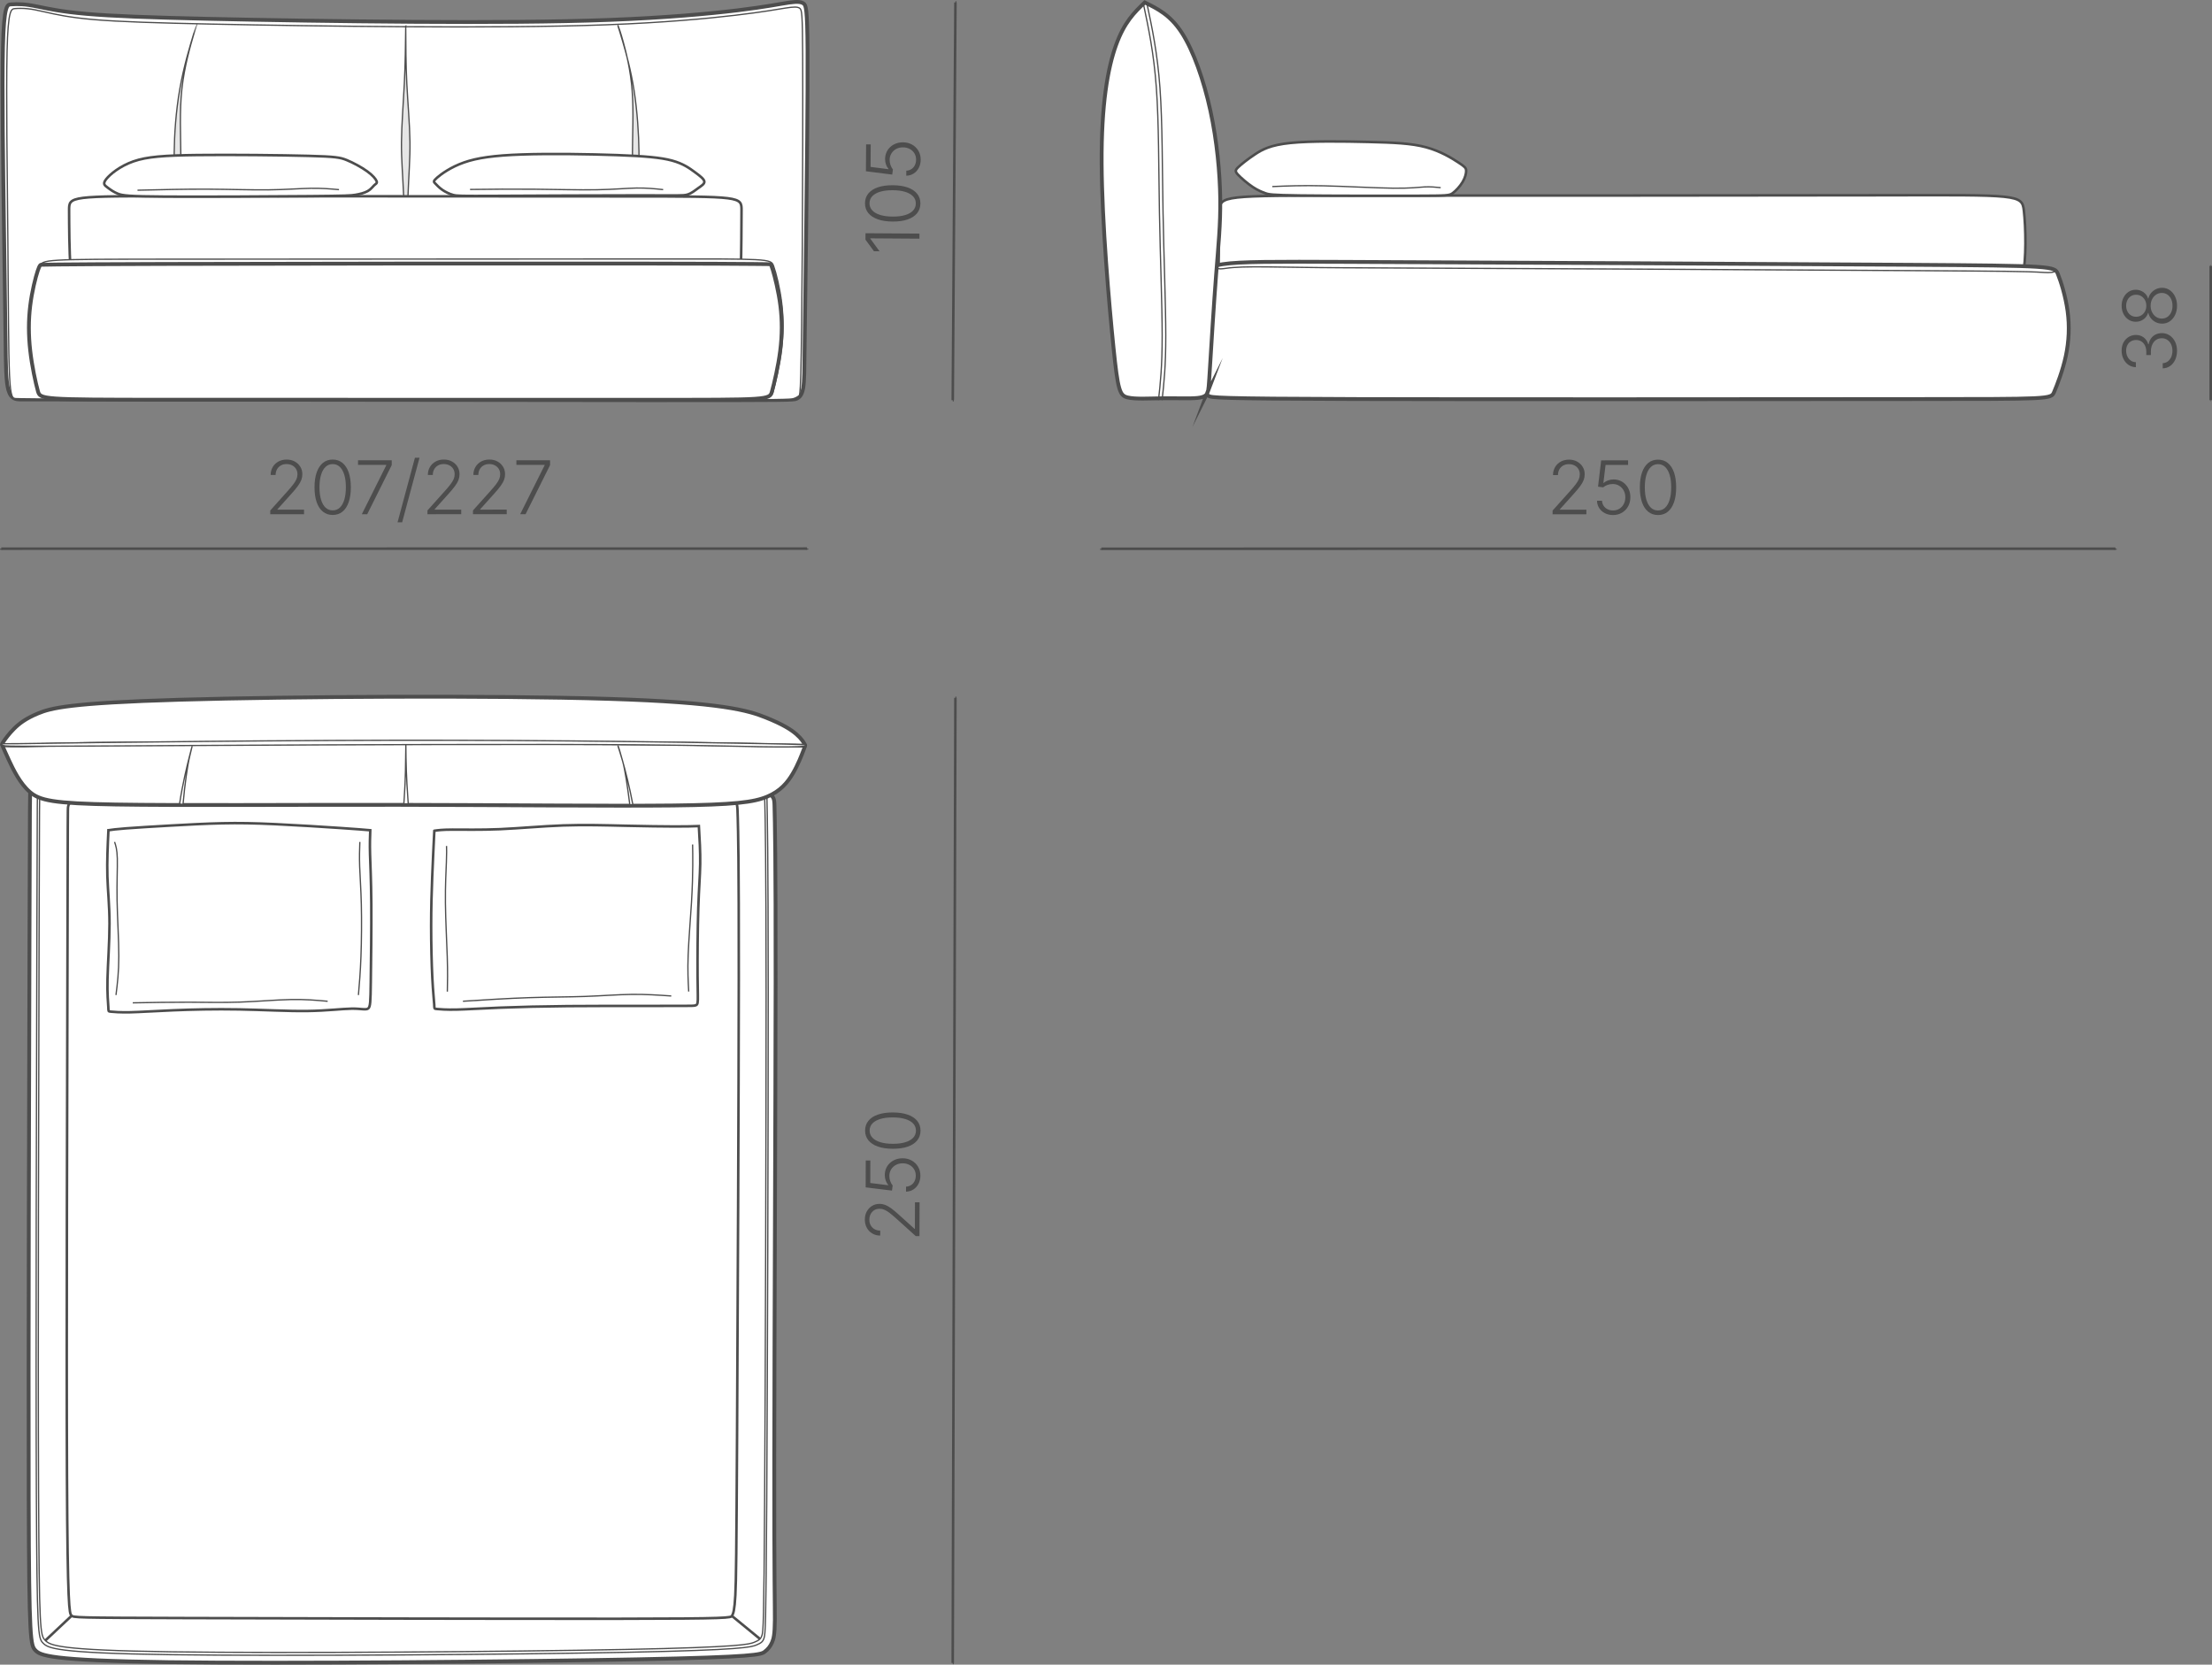 <?xml version="1.0" encoding="UTF-8"?>
<svg xmlns="http://www.w3.org/2000/svg" xmlns:xlink="http://www.w3.org/1999/xlink" xmlns:xodm="http://www.corel.com/coreldraw/odm/2003" xml:space="preserve" width="147.315mm" height="110.874mm" version="1.1" style="shape-rendering:geometricPrecision; text-rendering:geometricPrecision; image-rendering:optimizeQuality; fill-rule:evenodd; clip-rule:evenodd" viewBox="0 0 9103.39 6851.5">
 <rect x="0" y="0" width="9103.39" height="6851.5" fill="#808080" stroke="none"/>
 <defs>
  <style type="text/css">
   
    .str2 {stroke:#4D4D4D;stroke-width:5.23;stroke-miterlimit:22.926}
    .str0 {stroke:#4D4D4D;stroke-width:10.46;stroke-miterlimit:22.926}
    .str1 {stroke:#4D4D4D;stroke-width:15.7;stroke-miterlimit:22.926}
    .fil0 {fill:none}
    .fil3 {fill:#E6E6E6}
    .fil2 {fill:white}
    .fil1 {fill:#4D4D4D;fill-rule:nonzero}
   
  </style>
 </defs>
 <g id="Слой_x0020_1">
  <g id="_1615675940848">
   <g>
    <line class="fil0 str0" x1="3925.08" y1="6844.58" x2="3920.87" y2="6844.56"></line>
    <line class="fil0 str0" x1="3936.13" y1="2872.43" x2="3931.92" y2="2872.42"></line>
    <line class="fil0 str0" x1="3931.92" y1="2872.42" x2="3920.87" y2="6844.56"></line>
   </g>
   <path class="fil1" d="M3784.1 5087.63l-15.52 -0.04 -81.13 -73.12c-10.3,-9.18 -19.18,-16.64 -26.64,-22.36 -7.41,-5.72 -14.32,-9.96 -20.72,-12.72 -6.4,-2.77 -13.11,-4.16 -20.03,-4.18 -8.44,-0.02 -15.83,1.94 -22.2,5.84 -6.32,3.9 -11.22,9.23 -14.69,15.99 -3.47,6.75 -5.28,14.42 -5.3,23.07 -0.02,9.05 1.88,16.94 5.78,23.67 3.85,6.67 9.12,11.93 15.83,15.67 6.66,3.73 14.38,5.63 23.13,5.65l-0.06 20.4c-12.31,-0.03 -23.24,-2.91 -32.84,-8.63 -9.55,-5.73 -17.06,-13.58 -22.42,-23.47 -5.41,-9.87 -8.08,-21.18 -8.04,-33.89 0.03,-12.56 2.71,-23.64 8.08,-33.3 5.31,-9.7 12.56,-17.31 21.68,-22.83 9.07,-5.52 19.35,-8.28 30.8,-8.25 8.14,0.02 15.96,1.46 23.54,4.29 7.51,2.87 16.05,7.77 25.49,14.77 9.49,6.99 21.07,16.75 34.71,29.3l60.23 54.44 1.48 0.01 0.31 -109.27 18.92 0.05 -0.39 138.92z"></path>
   <path id="_1" class="fil1" d="M3787.8 4839.05c-0.04,12.41 -2.61,23.49 -7.72,33.34 -5.06,9.8 -12.11,17.57 -20.97,23.34 -8.92,5.72 -19.05,8.74 -30.39,8.97l0.06 -20.55c7.78,-0.39 14.65,-2.55 20.77,-6.51 6.06,-3.95 10.81,-9.28 14.18,-16.03 3.38,-6.76 5.13,-14.28 5.15,-22.62 0.03,-9.97 -2.29,-18.72 -6.95,-26.37 -4.67,-7.59 -11.06,-13.56 -19.28,-17.91 -8.18,-4.35 -17.38,-6.56 -27.6,-6.59 -10.83,-0.03 -20.36,2.29 -28.56,6.89 -8.2,4.6 -14.68,10.79 -19.34,18.56 -4.7,7.77 -7.06,16.57 -7.09,26.28 -0.02,7.53 1.23,14.86 3.81,21.94 2.58,7.03 5.81,12.88 9.77,17.42l-2.71 21.15 -108.31 -13.22 0.31 -110.74 18.92 0.06 -0.26 92.67 73.88 9.16 0.01 -1.22c-4.26,-4.84 -7.7,-10.86 -10.33,-17.99 -2.58,-7.08 -3.87,-14.66 -3.86,-22.69 0.03,-9.77 1.84,-18.82 5.41,-27.2 3.58,-8.38 8.69,-15.7 15.27,-21.93 6.58,-6.24 14.33,-11.1 23.29,-14.64 8.96,-3.49 18.79,-5.23 29.52,-5.2 14.03,0.04 26.54,3.18 37.51,9.36 11.02,6.18 19.69,14.65 26.03,25.4 6.33,10.75 9.5,23.02 9.46,36.86z"></path>
   <path id="_2" class="fil1" d="M3788.31 4653.8c-0.04,15.67 -4.61,29.08 -13.69,40.24 -9.08,11.17 -22.08,19.68 -39.03,25.53 -16.96,5.85 -37.42,8.74 -61.38,8.68 -23.9,-0.06 -44.4,-3.07 -61.37,-9.12 -16.97,-6 -29.98,-14.58 -39.05,-25.69 -9.02,-11.17 -13.56,-24.61 -13.51,-40.27 0.04,-15.62 4.66,-28.98 13.74,-40.15 9.13,-11.17 22.18,-19.68 39.18,-25.53 17.01,-5.86 37.52,-8.74 61.42,-8.68 23.86,0.07 44.25,3.07 61.22,9.02 16.97,5.95 29.98,14.53 39,25.65 9.02,11.17 13.51,24.61 13.47,40.33zm-18.82 -0.06c0.04,-11.44 -3.7,-21.23 -11.2,-29.28 -7.56,-8.06 -18.43,-14.24 -32.61,-18.61 -14.18,-4.36 -31.21,-6.59 -51.1,-6.65 -20.04,-0.06 -37.19,2.09 -51.39,6.36 -14.26,4.29 -25.16,10.41 -32.76,18.43 -7.66,8.01 -11.49,17.77 -11.52,29.21 -0.04,11.4 3.75,21.17 11.36,29.28 7.56,8.11 18.43,14.34 32.66,18.71 14.18,4.36 31.31,6.59 51.35,6.65 19.89,0.06 36.94,-2.08 51.14,-6.36 14.21,-4.28 25.11,-10.46 32.71,-18.53 7.55,-8.07 11.34,-17.82 11.37,-29.22z"></path>
   <g>
    <line class="fil0 str0" x1="5.23" y1="2262.51" x2="5.23" y2="2258.36"></line>
    <line class="fil0 str0" x1="3321.43" y1="2262.04" x2="3321.43" y2="2257.9"></line>
    <line class="fil0 str0" x1="3321.43" y1="2257.9" x2="5.23" y2="2258.36"></line>
   </g>
   <path class="fil1" d="M1112.25 2116.55l0 -15.52 72.88 -81.34c9.16,-10.33 16.58,-19.23 22.28,-26.71 5.7,-7.43 9.92,-14.35 12.66,-20.76 2.75,-6.41 4.12,-13.12 4.12,-20.04 0,-8.44 -1.98,-15.82 -5.9,-22.18 -3.92,-6.31 -9.26,-11.19 -16.03,-14.65 -6.77,-3.45 -14.44,-5.23 -23.09,-5.23 -9.05,0 -16.94,1.93 -23.65,5.85 -6.67,3.87 -11.9,9.16 -15.62,15.88 -3.71,6.67 -5.59,14.4 -5.59,23.15l-20.4 0c0,-12.31 2.85,-23.25 8.55,-32.86 5.69,-9.56 13.53,-17.09 23.4,-22.48 9.86,-5.45 21.16,-8.14 33.88,-8.14 12.56,0 23.65,2.64 33.31,7.98 9.72,5.29 17.35,12.51 22.9,21.62 5.54,9.05 8.34,19.32 8.34,30.77 0,8.14 -1.42,15.97 -4.21,23.56 -2.85,7.53 -7.73,16.07 -14.7,25.53 -6.96,9.51 -16.68,21.11 -29.19,34.8l-54.26 60.39 0 1.48 109.27 -0.02 0 18.92 -138.92 0.02z"></path>
   <path id="_1_0" class="fil1" d="M1369.18 2119.52c-15.67,0 -29.09,-4.53 -40.28,-13.58 -11.19,-9.05 -19.74,-22.02 -25.65,-38.96 -5.91,-16.94 -8.86,-37.39 -8.86,-61.35 0,-23.9 2.94,-44.41 8.95,-61.39 5.95,-16.99 14.49,-30.01 25.58,-39.12 11.14,-9.05 24.57,-13.63 40.23,-13.63 15.62,-0.01 28.99,4.57 40.19,13.63 11.19,9.1 19.74,22.12 25.65,39.11 5.9,16.99 8.86,37.49 8.86,61.39 0.01,23.86 -2.94,44.26 -8.84,61.25 -5.9,16.99 -14.44,30.01 -25.53,39.07 -11.14,9.05 -24.57,13.58 -40.29,13.59zm0 -18.82c11.44,-0.01 21.21,-3.77 29.24,-11.3 8.04,-7.58 14.19,-18.46 18.52,-32.66 4.31,-14.19 6.5,-31.23 6.49,-51.12 0,-20.04 -2.19,-37.18 -6.51,-51.37 -4.33,-14.24 -10.48,-25.13 -18.52,-32.7 -8.04,-7.63 -17.81,-11.44 -29.25,-11.44 -11.4,0 -21.16,3.81 -29.24,11.44 -8.09,7.58 -14.29,18.47 -18.62,32.71 -4.31,14.19 -6.5,31.33 -6.5,51.37 0.01,19.89 2.19,36.93 6.52,51.12 4.33,14.19 10.53,25.07 18.62,32.65 8.1,7.53 17.86,11.29 29.25,11.29z"></path>
   <polygon id="_2_1" class="fil1" points="1489.03,2116.5 1589.76,1914.84 1589.76,1913.37 1473.48,1913.39 1473.48,1894.47 1612.09,1894.45 1612.09,1914.39 1511.25,2116.5 "></polygon>
   <polygon id="_3" class="fil1" points="1726.54,1884 1655.01,2149.85 1636.09,2149.85 1707.62,1884.01 "></polygon>
   <path id="_4" class="fil1" d="M1759.18 2116.46l0 -15.52 72.88 -81.35c9.16,-10.33 16.58,-19.22 22.28,-26.71 5.7,-7.43 9.92,-14.35 12.66,-20.76 2.75,-6.41 4.12,-13.12 4.12,-20.04 0,-8.44 -1.98,-15.82 -5.9,-22.18 -3.92,-6.31 -9.26,-11.19 -16.03,-14.65 -6.77,-3.45 -14.44,-5.23 -23.09,-5.23 -9.05,0 -16.94,1.93 -23.65,5.85 -6.67,3.87 -11.9,9.16 -15.62,15.87 -3.71,6.67 -5.59,14.4 -5.59,23.15l-20.4 0.01c0,-12.31 2.85,-23.25 8.55,-32.87 5.69,-9.56 13.53,-17.09 23.4,-22.48 9.86,-5.44 21.16,-8.14 33.88,-8.14 12.56,0 23.65,2.64 33.31,7.98 9.72,5.29 17.35,12.51 22.9,21.62 5.54,9.05 8.34,19.33 8.34,30.77 0,8.14 -1.42,15.97 -4.21,23.55 -2.85,7.53 -7.73,16.07 -14.7,25.53 -6.96,9.51 -16.68,21.11 -29.19,34.8l-54.26 60.39 0 1.48 109.27 -0.02 0 18.92 -138.92 0.02z"></path>
   <path id="_5" class="fil1" d="M1946.53 2116.43l0 -15.52 72.88 -81.34c9.16,-10.33 16.58,-19.23 22.28,-26.71 5.7,-7.43 9.92,-14.35 12.66,-20.76 2.75,-6.41 4.12,-13.12 4.12,-20.04 0,-8.44 -1.98,-15.82 -5.9,-22.18 -3.92,-6.31 -9.26,-11.19 -16.03,-14.65 -6.77,-3.45 -14.44,-5.23 -23.09,-5.23 -9.05,0 -16.94,1.93 -23.65,5.85 -6.67,3.87 -11.9,9.16 -15.62,15.88 -3.71,6.67 -5.59,14.4 -5.59,23.15l-20.4 0c0,-12.31 2.85,-23.25 8.55,-32.86 5.69,-9.56 13.53,-17.09 23.4,-22.48 9.86,-5.45 21.16,-8.14 33.88,-8.14 12.56,-0.01 23.65,2.64 33.31,7.98 9.72,5.29 17.35,12.51 22.9,21.62 5.54,9.05 8.34,19.33 8.34,30.77 0,8.14 -1.42,15.97 -4.21,23.55 -2.85,7.53 -7.73,16.08 -14.7,25.54 -6.96,9.51 -16.68,21.11 -29.19,34.79l-54.26 60.39 0 1.48 109.27 -0.02 0 18.92 -138.92 0.02z"></path>
   <polygon id="_6" class="fil1" points="2140.74,2116.41 2241.47,1914.76 2241.47,1913.29 2125.19,1913.3 2125.19,1894.38 2263.8,1894.36 2263.8,1914.29 2162.97,2116.4 "></polygon>
   <g>
    <line class="fil0 str0" x1="4532.38" y1="2262.87" x2="4532.38" y2="2258.66"></line>
    <line class="fil0 str0" x1="8706.05" y1="2262.6" x2="8706.05" y2="2258.39"></line>
    <line class="fil0 str0" x1="8706.05" y1="2258.39" x2="4532.38" y2="2258.66"></line>
   </g>
   <path class="fil1" d="M6389.68 2116.88l0 -15.52 72.88 -81.34c9.16,-10.33 16.59,-19.22 22.28,-26.7 5.7,-7.43 9.92,-14.35 12.66,-20.76 2.75,-6.41 4.12,-13.12 4.12,-20.04 0,-8.44 -1.98,-15.82 -5.9,-22.18 -3.92,-6.31 -9.26,-11.19 -16.02,-14.65 -6.77,-3.45 -14.44,-5.23 -23.09,-5.23 -9.05,0 -16.94,1.93 -23.65,5.85 -6.67,3.87 -11.91,9.16 -15.62,15.87 -3.71,6.67 -5.59,14.4 -5.59,23.15l-20.4 0c0,-12.31 2.85,-23.25 8.55,-32.86 5.7,-9.56 13.53,-17.1 23.4,-22.49 9.86,-5.44 21.16,-8.14 33.88,-8.14 12.56,0 23.65,2.64 33.31,7.98 9.72,5.29 17.35,12.51 22.9,21.62 5.54,9.05 8.34,19.33 8.34,30.77 0,8.14 -1.42,15.97 -4.21,23.55 -2.85,7.53 -7.73,16.07 -14.7,25.54 -6.96,9.51 -16.68,21.11 -29.2,34.79l-54.27 60.38 0 1.48 109.27 -0.01 0 18.92 -138.92 0.01z"></path>
   <path id="_1_2" class="fil1" d="M6638.27 2119.87c-12.41,0 -23.5,-2.55 -33.37,-7.63 -9.81,-5.03 -17.6,-12.05 -23.4,-20.9 -5.75,-8.9 -8.8,-19.03 -9.06,-30.37l20.55 0c0.41,7.78 2.6,14.65 6.57,20.75 3.97,6.05 9.31,10.78 16.07,14.13 6.77,3.36 14.29,5.09 22.64,5.09 9.97,0 18.72,-2.34 26.35,-7.02 7.58,-4.68 13.53,-11.09 17.85,-19.33 4.32,-8.19 6.51,-17.4 6.51,-27.62 0,-10.83 -2.34,-20.35 -6.97,-28.54 -4.63,-8.19 -10.83,-14.65 -18.61,-19.28 -7.79,-4.68 -16.59,-7.02 -26.3,-7.02 -7.53,0 -14.86,1.27 -21.92,3.87 -7.02,2.6 -12.87,5.85 -17.4,9.83l-21.16 -2.64 12.91 -108.35 110.74 -0.01 0 18.92 -92.67 0.01 -8.95 73.91 1.22 0c4.83,-4.28 10.84,-7.74 17.96,-10.38 7.07,-2.6 14.65,-3.92 22.68,-3.92 9.77,0 18.83,1.78 27.22,5.34 8.39,3.56 15.72,8.65 21.97,15.21 6.26,6.56 11.14,14.29 14.7,23.24 3.51,8.95 5.29,18.77 5.29,29.51 0,14.03 -3.1,26.55 -9.25,37.53 -6.15,11.05 -14.6,19.74 -25.33,26.1 -10.73,6.36 -22.99,9.57 -36.83,9.57z"></path>
   <path id="_2_3" class="fil1" d="M6823.52 2119.86c-15.67,0 -29.09,-4.53 -40.28,-13.58 -11.19,-9.05 -19.74,-22.02 -25.65,-38.96 -5.9,-16.94 -8.85,-37.39 -8.85,-61.35 0,-23.9 2.94,-44.41 8.95,-61.39 5.95,-16.99 14.5,-30.01 25.58,-39.12 11.14,-9.06 24.57,-13.64 40.23,-13.64 15.62,0 28.99,4.58 40.19,13.63 11.19,9.1 19.74,22.13 25.64,39.11 5.9,16.99 8.86,37.49 8.86,61.39 0,23.86 -2.95,44.26 -8.85,61.25 -5.9,16.99 -14.44,30.02 -25.53,39.07 -11.14,9.05 -24.57,13.58 -40.29,13.58zm0 -18.82c11.44,0 21.21,-3.76 29.25,-11.29 8.04,-7.58 14.19,-18.46 18.51,-32.66 4.32,-14.19 6.51,-31.23 6.51,-51.12 0,-20.04 -2.19,-37.18 -6.51,-51.37 -4.33,-14.24 -10.48,-25.13 -18.52,-32.71 -8.03,-7.63 -17.8,-11.44 -29.25,-11.44 -11.4,0 -21.16,3.81 -29.25,11.44 -8.09,7.58 -14.29,18.47 -18.62,32.71 -4.32,14.19 -6.5,31.33 -6.5,51.37 0,19.89 2.19,36.93 6.51,51.12 4.33,14.19 10.54,25.08 18.63,32.65 8.09,7.53 17.85,11.29 29.25,11.29z"></path>
   <g>
    <line class="fil0 str0" x1="3925.19" y1="1647.05" x2="3921.01" y2="1647.02"></line>
    <line class="fil0 str0" x1="3936.24" y1="10.22" x2="3932.07" y2="10.19"></line>
    <line class="fil0 str0" x1="3932.07" y1="10.19" x2="3921.01" y2="1647.02"></line>
   </g>
   <polygon class="fil1" points="3561.96,959.98 3783.99,961.48 3783.84,982.34 3581.8,980.97 3581.8,982.45 3619.75,1034.28 3596.81,1034.13 3561.78,986.38 "></polygon>
   <path id="_1_4" class="fil1" d="M3787.82 837.85c-0.11,15.67 -4.72,29.06 -13.85,40.19 -9.13,11.13 -22.15,19.59 -39.13,25.37 -16.98,5.79 -37.45,8.6 -61.35,8.44 -23.96,-0.16 -44.39,-3.24 -61.34,-9.31 -16.94,-6.12 -29.91,-14.75 -38.94,-25.9 -9.03,-11.2 -13.47,-24.66 -13.36,-40.33 0.11,-15.62 4.73,-28.96 13.9,-40.09 9.18,-11.08 22.26,-19.54 39.29,-25.32 17.02,-5.84 37.5,-8.65 61.46,-8.48 23.8,0.16 44.23,3.24 61.18,9.31 16.96,6.01 29.87,14.6 38.84,25.8 8.98,11.2 13.42,24.61 13.31,40.33zm-18.77 -0.12c0.08,-11.44 -3.66,-21.2 -11.14,-29.28 -7.53,-8.09 -18.32,-14.37 -32.53,-18.79 -14.16,-4.42 -31.19,-6.67 -51.02,-6.8 -20.1,-0.14 -37.25,1.88 -51.47,6.11 -14.23,4.23 -25.15,10.36 -32.83,18.35 -7.64,7.98 -11.51,17.67 -11.59,29.12 -0.07,11.4 3.67,21.18 11.2,29.33 7.57,8.19 18.41,14.47 32.58,18.88 14.16,4.42 31.28,6.67 51.38,6.8 19.84,0.14 36.89,-1.88 51.11,-6.11 14.27,-4.23 25.15,-10.36 32.78,-18.45 7.58,-8.04 11.46,-17.77 11.54,-29.17z"></path>
   <path id="_2_5" class="fil1" d="M3789.04 657.68c-0.08,12.41 -2.7,23.53 -7.85,33.31 -5.1,9.78 -12.17,17.57 -21.07,23.25 -8.94,5.69 -19.08,8.68 -30.38,8.9l0.14 -20.6c7.73,-0.3 14.66,-2.45 20.74,-6.42 6.08,-3.92 10.85,-9.23 14.25,-15.98 3.4,-6.74 5.18,-14.26 5.24,-22.6 0.07,-9.92 -2.21,-18.73 -6.84,-26.35 -4.63,-7.66 -11,-13.66 -19.16,-18.03 -8.22,-4.38 -17.41,-6.58 -27.63,-6.65 -10.83,-0.07 -20.37,2.16 -28.59,6.73 -8.22,4.57 -14.66,10.73 -19.4,18.48 -4.73,7.8 -7.13,16.54 -7.2,26.25 -0.05,7.58 1.22,14.87 3.72,21.95 2.55,7.09 5.81,12.91 9.75,17.51l-2.84 21.15 -108.25 -13.7 0.75 -110.74 18.97 0.13 -0.63 92.67 73.8 9.45 0.01 -1.17c-4.24,-4.91 -7.61,-10.94 -10.21,-18.03 -2.6,-7.14 -3.87,-14.73 -3.81,-22.76 0.07,-9.72 1.91,-18.81 5.57,-27.18 3.62,-8.37 8.76,-15.67 15.31,-21.88 6.61,-6.22 14.42,-11.04 23.35,-14.49 8.98,-3.5 18.81,-5.17 29.54,-5.09 14.03,0.09 26.52,3.23 37.52,9.46 10.95,6.23 19.58,14.73 25.87,25.5 6.28,10.78 9.41,23.06 9.31,36.9z"></path>
   <g>
    <line class="fil0 str0" x1="9096.87" y1="1647.04" x2="9098.15" y2="1647.04"></line>
    <line class="fil0 str0" x1="9096.89" y1="1094.46" x2="9098.17" y2="1094.46"></line>
    <line class="fil0 str0" x1="9098.17" y1="1094.46" x2="9098.15" y2="1647.04"></line>
   </g>
   <path class="fil1" d="M8959.5 1443.56c-0.01,13.79 -2.5,26.15 -7.48,36.93 -4.99,10.83 -11.85,19.43 -20.71,25.74 -8.85,6.31 -19.07,9.62 -30.72,9.92l0 -21.31c8.08,-0.41 15.1,-2.9 21.11,-7.48 6,-4.58 10.63,-10.63 13.93,-18.16 3.26,-7.58 4.94,-16.02 4.94,-25.33 0,-10.12 -1.88,-19.08 -5.6,-26.86 -3.76,-7.73 -8.95,-13.84 -15.57,-18.21 -6.66,-4.42 -14.19,-6.66 -22.53,-6.66 -8.95,0 -16.79,2.29 -23.56,6.87 -6.76,4.58 -12,11.03 -15.76,19.37 -3.82,8.34 -5.7,18.32 -5.7,29.96l0 13.07 -18.77 0 0 -13.07c0.01,-9.46 -1.67,-17.86 -5.13,-25.28 -3.41,-7.38 -8.29,-13.17 -14.6,-17.35 -6.31,-4.17 -13.69,-6.26 -22.13,-6.26 -8.14,0 -15.31,1.78 -21.47,5.44 -6.15,3.61 -10.99,8.69 -14.45,15.31 -3.45,6.61 -5.23,14.34 -5.23,23.19 -0.01,8.55 1.67,16.33 4.93,23.4 3.31,7.07 7.89,12.77 13.89,17.14 5.95,4.38 13.02,6.66 21.26,6.87l0 20.55c-11.49,-0.3 -21.67,-3.51 -30.52,-9.61 -8.85,-6.11 -15.77,-14.29 -20.7,-24.52 -4.99,-10.22 -7.48,-21.62 -7.47,-34.13 0,-13.13 2.69,-24.47 8.03,-34.14 5.39,-9.61 12.51,-17.09 21.42,-22.33 8.9,-5.29 18.62,-7.93 29.25,-7.93 12.67,0 23.4,3.45 32.35,10.33 8.95,6.82 15.16,16.12 18.62,27.82l1.53 0c1.78,-9.51 5.19,-17.7 10.17,-24.46 5.04,-6.82 11.35,-12.06 18.87,-15.76 7.53,-3.66 15.97,-5.49 25.33,-5.49 11.91,0 22.59,3.1 31.95,9.31 9.41,6.2 16.83,14.8 22.28,25.74 5.49,10.88 8.24,23.35 8.24,37.39z"></path>
   <path id="_1_6" class="fil1" d="M8959.51 1258.45c-0.01,14.19 -2.71,26.86 -8.1,38 -5.34,11.14 -12.67,19.84 -21.88,26.15 -9.26,6.31 -19.74,9.46 -31.44,9.46 -9.15,0 -17.75,-1.88 -25.74,-5.75 -7.98,-3.82 -14.7,-9.11 -20.19,-15.88 -5.44,-6.72 -9.05,-14.35 -10.73,-22.79l-1.01 0c-3.21,11.04 -9.46,19.89 -18.87,26.6 -9.36,6.72 -20.04,10.07 -31.95,10.07 -11.04,0 -20.95,-2.9 -29.75,-8.65 -8.8,-5.75 -15.72,-13.63 -20.75,-23.56 -5.09,-9.92 -7.63,-21.16 -7.63,-33.67 0,-12.41 2.54,-23.6 7.63,-33.52 5.03,-9.97 11.95,-17.8 20.7,-23.66 8.75,-5.8 18.67,-8.7 29.8,-8.7 11.8,0 22.44,3.36 31.9,10.07 9.41,6.72 15.71,15.47 18.92,26.3l1.01 0c1.68,-8.34 5.29,-15.87 10.73,-22.59 5.49,-6.71 12.21,-12.01 20.19,-15.91 7.98,-3.97 16.59,-5.9 25.74,-5.9 11.7,0 22.18,3.2 31.44,9.62 9.21,6.41 16.54,15.15 21.88,26.29 5.39,11.14 8.09,23.81 8.09,38zm-18.67 0c0,-10.42 -1.88,-19.58 -5.65,-27.52 -3.76,-7.89 -8.95,-14.04 -15.57,-18.51 -6.61,-4.48 -14.14,-6.72 -22.59,-6.72 -8.85,0 -16.73,2.29 -23.6,6.92 -6.92,4.63 -12.41,10.88 -16.48,18.86 -4.07,7.94 -6.11,16.94 -6.11,26.96 -0.01,10.02 2.03,19.03 6.1,26.96 4.07,7.93 9.56,14.25 16.48,18.88 6.87,4.63 14.75,6.91 23.6,6.91 8.45,0 15.97,-2.19 22.59,-6.61 6.61,-4.42 11.8,-10.63 15.57,-18.56 3.76,-7.94 5.65,-17.14 5.65,-27.57zm-107.74 -0.01c0,-8.65 -1.83,-16.38 -5.49,-23.19 -3.66,-6.77 -8.69,-12.16 -15.05,-16.13 -6.36,-4.02 -13.58,-6 -21.62,-6 -8.03,0 -15.1,1.93 -21.21,5.85 -6.11,3.87 -10.94,9.21 -14.4,16.08 -3.45,6.87 -5.23,14.65 -5.23,23.4 -0.01,8.75 1.77,16.53 5.23,23.3 3.46,6.82 8.29,12.21 14.4,16.13 6.11,3.91 13.17,5.9 21.21,5.9 8.04,0 15.26,-1.98 21.62,-5.9 6.36,-3.92 11.4,-9.36 15.05,-16.23 3.66,-6.92 5.49,-14.65 5.5,-23.2z"></path>
   <path class="fil2 str0" d="M8323.68 1137.23c16.36,-65.89 13.28,-202.82 5.47,-270.04 -7.8,-67.22 -20.35,-64.72 -570.54,-63.47 -550.19,1.25 -1638.06,1.25 -2184.77,1.25 -546.72,0 -552.28,0 -555.07,63.74 -2.78,63.74 -2.78,191.22 -3.84,255.85 -1.06,64.64 -3.18,66.44 533.45,67.34 536.62,0.9 1611.97,0.9 2167.56,3.49 555.58,2.58 591.39,7.74 607.75,-58.15z"></path>
   <path class="fil2 str1" d="M5577.39 1642.48c577.69,1.6 1719.02,0.32 2290.5,0.06 571.48,-0.26 573.11,0.51 585.47,-28.58 12.37,-29.09 35.46,-88.02 48.39,-148.52 12.92,-60.49 15.67,-122.55 7.43,-184.11 -8.24,-61.57 -27.47,-122.65 -40.3,-154.16 -12.82,-31.51 -19.24,-33.45 -604.28,-37.29 -585.05,-3.84 -1748.73,-9.58 -2327.82,-11.97 -579.1,-2.39 -573.6,-1.42 -575.62,86.56 -2.03,87.98 -11.58,262.97 -11.09,355.38 0.49,92.4 11.03,102.22 23.32,109.38 12.29,7.15 26.33,11.65 604.02,13.25z"></path>
   <path class="fil2 str1" d="M4969.78 1615.33c3.94,-10.39 4.83,-22.15 10.21,-109.28 5.38,-87.13 15.22,-249.64 24.69,-373.08 9.47,-123.42 18.55,-207.78 17.14,-315 -1.42,-107.2 -13.32,-237.25 -40.63,-362.88 -27.31,-125.62 -70.01,-246.82 -117.59,-320.24 -47.58,-73.42 -100.01,-99.08 -152.44,-124.74 -41.99,40.36 -83.97,80.72 -118.16,175.55 -34.2,94.83 -60.6,244.14 -59.24,486.9 1.37,242.76 30.5,578.97 48.71,757.05 18.21,178.09 25.5,198.06 57.56,206.09 32.05,8.04 88.88,4.15 145,3.5 56.1,-0.64 111.48,1.98 142.67,-1.24 31.18,-3.21 38.15,-12.25 42.09,-22.64z"></path>
   <path class="fil0 str2" d="M4719.58 11.59c21.89,103.21 43.77,206.42 54.18,349.94 10.41,143.53 9.36,327.37 12.72,514.1 3.36,186.73 11.14,376.34 11.22,505.39 0.07,129.05 -7.55,197.54 -15.17,266.02"></path>
   <path class="fil0 str2" d="M4704.76 11.59c21.88,103.21 43.76,206.42 54.18,349.94 10.41,143.53 9.36,327.37 12.72,514.1 3.36,186.73 11.14,376.34 11.22,505.39 0.07,129.05 -7.55,197.54 -15.17,266.02"></path>
   <path class="fil0 str2" d="M8460.14 1113.59c-4.8,8.32 -24.55,9.41 -47.93,7.84 -70.99,-4.79 -185.06,-5.28 -510.5,-7.37 -595.86,-3.83 -1781.09,-9.59 -2370.88,-11.97 -272.61,-1.1 -409.72,-9.29 -487.21,2.53 -33.02,5.03 -39.56,0.27 -30.05,-12.09"></path>
   <path class="fil2 str1" d="M35.22 1607.97c-10.8,-35.01 -11.22,-104.29 -12.37,-204.41 -1.16,-100.11 -3.05,-231.06 -6.45,-466.07 -3.4,-235.01 -8.29,-574.09 -4.2,-744.89 4.09,-170.79 17.19,-173.3 32.05,-174.55 14.87,-1.25 31.52,-1.25 47.55,-0.28 16.03,0.98 31.44,2.92 67.1,10.21 35.65,7.3 91.56,19.94 196.98,29.1 105.43,9.17 260.37,14.86 497,20.28 236.63,5.41 554.92,10.55 853.24,12.5 298.31,1.95 576.66,0.7 805.03,-8.06 228.38,-8.76 406.79,-25.01 525.12,-39.4 118.33,-14.38 176.56,-26.89 212.22,-31.89 35.66,-5.01 48.74,-2.5 58.32,3.87 9.57,6.38 15.63,16.62 16.67,194.78 1.04,178.17 -2.94,524.26 -6,762.78 -3.05,238.52 -5.18,369.49 -6.17,459.02 -0.99,89.53 -0.83,137.65 -5.94,166.55 -5.12,28.91 -15.52,38.6 -27.88,43.83 -12.37,5.23 -26.7,5.97 -553.78,5.66 -527.1,-0.31 -1566.94,-1.68 -2091.62,-2.28 -524.68,-0.6 -534.18,-0.44 -549.53,-0.72 -15.36,-0.28 -36.56,-1.01 -47.36,-36.02z"></path>
   <path class="fil2 str2" d="M39.16 1543.61c-4.42,-97 -4.39,-291.5 -6.81,-558.11 -2.42,-266.61 -7.27,-605.32 -3.24,-775.91 4.01,-170.59 16.91,-173.05 32.45,-174.28 15.55,-1.23 33.75,-1.23 52.23,0.62 18.48,1.85 37.22,5.54 74.54,14.01 37.31,8.47 93.19,21.7 198.43,30.71 105.24,9 259.84,13.79 481.82,18.44 221.98,4.65 511.33,9.18 803.78,10.94 292.45,1.77 588.01,0.79 824.11,-8.03 236.1,-8.82 412.72,-25.49 528.71,-39.1 115.98,-13.61 171.32,-24.16 206.61,-29.62 35.27,-5.47 50.49,-5.85 59.35,0.68 8.86,6.53 11.36,19.98 12.22,196.31 0.85,176.35 0.04,515.58 -1.46,775.63 -1.5,260.06 -3.7,440.93 -6.13,531.37 -2.45,90.44 -5.14,90.44 -9.16,92.84 -4.03,2.41 -9.41,7.23 -21.37,10.59 -11.97,3.36 -30.53,5.26 -554.79,5.59 -524.26,0.33 -1554.2,-0.9 -2080.01,-2.28 -525.82,-1.38 -547.5,-2.89 -562.77,-3.4 -15.27,-0.5 -24.11,0 -28.52,-96.99z"></path>
   <path class="fil3 str2" d="M1669.78 108.31c-0.9,77.31 -1.79,154.62 -5.81,236.54 -4.03,81.92 -11.18,168.44 -11.77,241.19 -0.59,72.75 5.4,131.73 9.62,235.63 4.21,103.89 6.66,252.7 9.11,401.51 1.8,-148.38 3.62,-296.77 7.46,-401.48 3.86,-104.72 9.76,-165.78 8.78,-238.6 -0.98,-72.82 -8.84,-157.41 -12.88,-238.51 -4.05,-81.09 -4.28,-158.68 -4.52,-236.27z"></path>
   <path class="fil3 str2" d="M2543.4 107.48c-2.36,-7.21 -2.21,-7.08 0.7,0.07 2.91,7.16 8.58,21.33 20.61,64.58 12.02,43.24 30.4,115.56 36.92,201.53 6.52,85.97 1.17,185.58 1.16,253.14 -0.01,67.55 5.32,103.05 -1.07,194.88 -6.39,91.83 -24.5,240 -42.61,388.17 20.57,-149.18 41.13,-298.36 53.79,-391.02 12.65,-92.65 17.38,-128.79 16.73,-195.7 -0.66,-66.91 -6.7,-164.59 -19.95,-249.61 -13.24,-85.01 -33.69,-157.36 -46.35,-200.82 -12.67,-43.45 -17.56,-58.01 -19.93,-65.22z"></path>
   <path class="fil3 str2" d="M809.98 97.99c0.04,0 -0.14,0.46 -13,44.24 -12.85,43.78 -38.37,130.88 -48.47,224.35 -10.09,93.48 -4.74,193.34 -4.44,263.83 0.29,70.49 -4.46,111.6 1.92,201.04 6.4,89.44 23.93,227.2 41.46,364.96 -20.57,-137.66 -41.13,-275.33 -53.79,-365.6 -12.65,-90.26 -17.38,-133.12 -16.73,-203.52 0.66,-70.4 6.7,-168.32 23.01,-260.98 16.31,-92.65 42.88,-180.02 56.3,-223.95 13.42,-43.92 13.69,-44.38 13.73,-44.38z"></path>
   <path class="fil2 str0" d="M290.26 1099.47c-5.24,-57.96 -5.67,-175.14 -5.88,-233.72 -0.22,-58.59 -0.22,-58.59 461.09,-58.33 461.3,0.24 1383.89,0.73 1845.2,0.98 461.3,0.25 461.32,0.25 461.07,57.98 -0.25,57.72 -0.76,173.16 -2.69,232.73 -1.93,59.57 -5.28,63.27 -461.09,63.27 -455.81,0 -1364.09,-3.7 -1823.26,-4.94 -459.16,-1.24 -469.21,0 -474.43,-57.96z"></path>
   <path class="fil2 str2" d="M162.87 1097.25c-11.36,29.76 -25.84,88.74 -33.09,149.77 -7.25,61.02 -7.26,124.08 0.07,190.39 7.34,66.31 22.01,135.87 31.54,171.19 9.53,35.3 13.9,36.35 514.12,36.72 500.23,0.36 1496.3,0.05 1995.56,0.15 499.25,0.1 501.68,0.62 511.13,-34.74 9.44,-35.37 25.91,-106.63 34.14,-173.36 8.23,-66.73 8.23,-128.95 0.7,-190.55 -7.53,-61.6 -22.59,-122.59 -33.51,-152.55 -10.93,-29.96 -17.73,-28.91 -515.84,-28.38 -498.11,0.53 -1487.52,0.53 -1986.37,0.79 -498.84,0.26 -507.1,0.79 -518.47,30.55z"></path>
   <path class="fil2 str1" d="M155.19 1114.63c-9.11,27.44 -23.59,84.72 -30.84,143.96 -7.25,59.25 -7.25,120.48 0.08,184.86 7.33,64.38 22.01,131.93 31.54,166.21 9.52,34.28 13.9,35.3 514.12,35.66 500.22,0.35 1496.3,0.04 1995.56,0.15 499.25,0.09 501.67,0.61 511.12,-33.73 9.44,-34.33 25.91,-103.53 34.14,-168.32 8.23,-64.8 8.23,-125.21 0.7,-185.02 -7.53,-59.81 -22.58,-119.02 -31.03,-146.98 -8.45,-27.95 -10.3,-24.66 -13.69,-24.14 -3.4,0.51 -8.35,-1.76 -505.73,-2.48 -497.38,-0.72 -1487.19,0.12 -1984.15,1.58 -496.96,1.45 -501.09,3.52 -505.03,3.36 -3.93,-0.16 -7.67,-2.56 -16.79,24.87z"></path>
   <path class="fil2 str1" d="M643.3 3242.28c510.48,1.66 1526.5,4.81 2034.48,6.27 507.98,1.45 507.91,1.19 509.6,68.61 1.69,67.42 5.12,202.53 4.59,729.68 -0.53,527.14 -5.02,1446.32 -5.55,1955.44 -0.53,509.11 2.91,608.16 2.4,666.63 -0.5,58.47 -4.96,76.35 -11.6,91.37 -6.64,15.03 -15.47,27.21 -30.4,38.41 -14.94,11.22 -35.98,21.46 -522.89,30.97 -486.91,9.52 -1439.68,18.3 -1932.56,11.69 -492.89,-6.61 -525.88,-28.62 -545.58,-48.74 -19.71,-20.11 -26.11,-38.31 -27.7,-620.04 -1.59,-581.72 1.63,-1726.96 3.24,-2309.59 1.61,-582.63 1.61,-602.66 4.08,-612.6 2.47,-9.93 7.41,-9.76 517.89,-8.1z"></path>
   <path class="fil2 str2" d="M655.59 3209.3c501.8,1.64 1500.47,4.77 1999.77,6.2 499.3,1.43 499.24,1.19 500.92,67.98 1.68,66.79 5.12,226.71 5.26,797.96 0.14,571.25 -3.01,1579.9 -6.04,2097.77 -3.04,517.87 -5.96,544.97 -10.6,561.2 -4.65,16.23 -11.04,21.59 -31.84,30.24 -20.79,8.66 -55.98,20.64 -534.39,30.1 -478.41,9.46 -1400,16.39 -1876.95,9.83 -476.95,-6.58 -504.29,-27.32 -524.76,-47.88 -20.47,-20.55 -24.61,-40.93 -27.32,-619.41 -2.71,-578.47 0.51,-1714.42 2.12,-2292.33 1.61,-577.89 1.61,-623.79 4.08,-633.64 2.47,-9.84 -2.06,-9.67 499.74,-8.03zm6.07 21.13c498.84,1.64 1491.6,4.73 1987.95,6.15 496.36,1.42 496.29,1.17 497.97,67.35 1.68,66.18 5.09,224.86 5.23,790.85 0.15,565.98 -2.98,1565.34 -5.99,2078.45 -3.02,513.11 -5.93,539.95 -10.55,556.03 -4.62,16.08 -10.97,21.39 -31.63,29.97 -20.67,8.58 -55.67,20.44 -531.25,29.82 -475.57,9.37 -1391.74,16.25 -1865.87,9.73 -474.13,-6.51 -501.28,-27.07 -521.63,-47.43 -20.35,-20.36 -24.45,-40.56 -27.14,-613.7 -2.69,-573.14 0.52,-1698.64 2.12,-2271.21 1.6,-572.58 1.61,-618.31 4.07,-628.06 2.46,-9.74 -2.11,-9.59 496.74,-7.95z"></path>
   <path class="fil2 str0" d="M295.54 3301.16c9.43,-3.64 24.29,-6.02 466.14,-6.34 441.85,-0.33 1310.71,1.4 1760.75,2.13 450.05,0.73 481.28,0.46 496.83,3.34 15.55,2.86 15.42,8.87 16.94,65.65 1.52,56.78 4.69,164.33 4.26,659.9 -0.43,495.57 -4.45,1379.15 -7.08,1875.01 -2.63,495.86 -3.87,604 -7.11,665.18 -3.23,61.18 -8.47,75.4 -13.37,84.15 -4.9,8.74 -9.47,12.03 -459.03,12.58 -449.55,0.54 -1344.1,-1.65 -1794.95,-2.93 -450.86,-1.29 -458.03,-1.65 -465.56,-11.2 -7.53,-9.54 -15.43,-28.27 -17.76,-577.45 -2.34,-549.18 0.9,-1628.83 2.23,-2176.67 1.34,-547.85 0.78,-563.88 2.51,-574.34 1.73,-10.46 5.75,-15.36 15.18,-18.99z"></path>
   <path class="fil0 str0" d="M295.47 6649.73c-36.55,34.37 -73.1,68.75 -109.66,103.12"></path>
   <path class="fil0 str0" d="M3011.93 6650.87c38.29,31.39 76.57,62.78 114.85,94.17"></path>
   <g>
    <path class="fil2 str0" d="M446.21 3417.22c-3.07,64.3 -6.12,128.61 -4.25,190.04 1.88,61.42 8.67,119.98 8.67,194.62 0,74.64 -6.79,165.34 -8.24,228.18 -1.44,62.83 2.49,97.8 3.42,115.29 0.94,17.47 -1.09,17.47 10.61,18.61 11.7,1.14 37.16,3.4 79.16,2.5 42,-0.91 100.53,-4.99 177.44,-8.17 76.9,-3.18 172.18,-5.47 270.56,-3.67 98.39,1.8 199.88,7.68 281.24,6.59 81.36,-1.08 142.58,-9.11 182.42,-9.65 39.85,-0.56 58.31,6.38 67.73,-0.49 9.42,-6.87 9.79,-27.55 10.89,-108.73 1.11,-81.19 2.95,-222.86 2.2,-323.36 -0.74,-100.49 -4.07,-159.78 -5.23,-203.21 -1.15,-43.43 -0.12,-70.99 0.9,-98.54 -26.87,-2.3 -53.74,-4.59 -123.17,-9.27 -69.42,-4.68 -181.39,-11.76 -268.38,-15.81 -87,-4.06 -149.03,-5.12 -217.25,-3.65 -68.22,1.46 -142.62,5.43 -214.13,9.49 -71.5,4.06 -140.09,8.2 -182.04,11.43 -41.94,3.21 -57.25,5.51 -72.56,7.8z"></path>
    <path class="fil0 str2" d="M471.5 3465.25c5.17,15.26 10.33,30.54 11.29,68.34 0.98,37.8 -2.25,98.12 -0.96,172.27 1.3,74.14 7.12,162.1 7.12,229.34 0,67.23 -5.82,113.75 -11.64,160.28"></path>
    <path class="fil0 str2" d="M1480.89 3465.34c-1.08,30.68 -2.17,61.35 -0.75,101.42 1.4,40.06 5.28,89.5 6.87,155.71 1.59,66.21 0.88,149.17 -1.49,214.14 -2.37,64.97 -6.4,111.97 -10.44,158.95"></path>
    <path class="fil0 str2" d="M546.4 4127.6c78.67,-1.41 157.34,-2.82 230.05,-2.61 72.71,0.21 139.48,2.05 210.84,-0.41 71.37,-2.47 147.34,-9.24 208.3,-10.52 60.96,-1.29 106.9,2.92 152.85,7.11"></path>
   </g>
   <g>
    <path class="fil2 str0" d="M1787.47 3419.34c-3.11,63.17 -6.22,126.35 -8.74,190.12 -2.52,63.76 -4.42,128.12 -4.42,201.45 0,73.33 1.91,155.61 4.86,213.92 2.95,58.32 6.95,92.67 7.9,109.85 0.96,17.17 -1.11,17.17 10.8,18.28 11.91,1.12 37.81,3.35 80.54,2.46 42.74,-0.9 102.29,-4.91 180.54,-8.03 78.25,-3.13 175.18,-5.37 276.58,-6.33 101.39,-0.96 207.23,-0.65 294.67,-0.65 87.45,-0.01 156.49,-0.33 194.22,-0.39 37.73,-0.07 44.15,0.13 46.44,-12.61 2.3,-12.74 0.48,-38.42 -0.04,-111.45 -0.52,-73.04 0.28,-193.44 2.94,-277.66 2.66,-84.24 7.17,-132.29 7.89,-182.62 0.72,-50.34 -2.38,-102.97 -5.48,-155.6 -24.79,0.87 -49.57,1.73 -98.76,1.64 -49.18,-0.09 -122.74,-1.15 -203.02,-2.98 -80.28,-1.84 -167.28,-4.47 -256.17,-1.36 -88.87,3.11 -179.65,11.95 -260.63,15.43 -80.98,3.49 -152.18,1.62 -195.56,1.82 -43.39,0.19 -58.97,2.43 -74.54,4.7z"></path>
    <path class="fil0 str2" d="M1837.65 3481.99c0.44,14.61 0.88,29.23 -0.55,66.18 -1.43,36.95 -4.71,96.22 -3.95,168.84 0.75,72.6 5.54,158.55 7.53,221.52 1.99,62.95 1.16,102.93 0.35,142.9"></path>
    <path class="fil0 str2" d="M2850.36 3475.88c0.45,24.47 0.91,48.95 0.65,85.98 -0.26,37.03 -1.24,86.62 -5.31,153.81 -4.08,67.2 -11.25,151.99 -13.66,215.83 -2.42,63.83 -0.06,106.69 2.28,149.56"></path>
    <path class="fil0 str2" d="M1905.27 4121.04c93.18,-5.95 186.37,-11.91 271.01,-14.74 84.63,-2.83 160.71,-2.55 230.63,-5 69.92,-2.46 133.68,-7.66 191.92,-8.44 58.25,-0.79 110.98,2.86 163.71,6.5"></path>
   </g>
   <path class="fil2 str1" d="M37.62 3130.7c-16.87,-36.11 -22.86,-50.59 -25.94,-57.82 -3.07,-7.22 -3.22,-7.17 -1.18,-7.54 2.05,-0.36 6.27,-1.14 20.15,-2.41 13.87,-1.27 37.39,-3.02 58.61,-4.89 21.21,-1.88 40.11,-3.87 76.04,-9.63 35.93,-5.76 88.89,-15.28 193.2,-19.69 104.31,-4.41 259.97,-3.71 483.47,-3.03 223.5,0.69 514.83,1.35 809.28,1.61 294.46,0.27 592.04,0.12 829.76,-1.17 237.71,-1.3 415.56,-3.74 542.04,1.16 126.48,4.91 201.59,17.17 241.64,25.31 40.04,8.14 45.02,12.16 47.37,14.18 2.35,2.01 2.09,2.01 -5.37,21.5 -7.47,19.49 -22.15,58.48 -44,95.59 -21.84,37.12 -50.86,72.37 -105.78,95.24 -54.91,22.87 -135.72,33.36 -389.16,36.19 -253.43,2.83 -679.5,-2 -1124.5,-2.63 -445.01,-0.62 -908.95,2.97 -1167.65,-1.4 -258.71,-4.36 -312.16,-16.68 -352.76,-51.71 -40.61,-35.03 -68.35,-92.76 -85.23,-128.87z"></path>
   <path class="fil2 str1" d="M57.58 2999.68c-20.73,20.75 -35.2,40.9 -42.82,52.11 -7.61,11.2 -8.34,13.45 -2.21,14.76 6.12,1.3 19.1,1.67 34.75,1.85 15.66,0.18 33.98,0.18 52.59,-0.09 18.6,-0.27 37.47,-0.82 75.04,-2.06 37.57,-1.25 93.83,-3.19 199.79,-4.51 105.97,-1.32 261.62,-2.03 485.12,-2.71 223.5,-0.69 514.83,-1.35 809.3,-1.61 294.45,-0.27 592.04,-0.12 829.76,1.17 237.71,1.3 415.55,3.74 532.34,5.75 116.79,2 172.5,3.55 209.37,4.19 36.87,0.64 54.89,0.37 64.41,0.64 9.52,0.27 10.54,1.08 6.5,-6.23 -4.03,-7.31 -13.11,-22.74 -34.76,-41.43 -21.65,-18.68 -55.88,-40.61 -126.13,-68.58 -70.26,-27.97 -176.56,-61.97 -647.27,-76.53 -470.71,-14.56 -1305.83,-9.68 -1761.76,3.53 -455.93,13.21 -532.66,34.74 -584.5,56.19 -51.85,21.44 -78.8,42.79 -99.52,63.54z"></path>
   <path class="fil2 str2" d="M5.48 3063.3c-1.23,1.51 1.98,3.94 9.41,5.69 7.42,1.77 19.06,2.85 157.83,2.55 138.76,-0.29 404.64,-1.97 695.23,-3.5 290.58,-1.53 605.85,-2.89 920.79,-3.58 314.93,-0.68 629.52,-0.68 862.54,1.37 233.01,2.05 384.45,6.15 480.6,7.72 96.15,1.57 136.99,0.6 158.33,-0.3 21.33,-0.91 23.14,-1.76 24.67,-2.56 1.53,-0.8 2.78,-1.54 2.46,-2.25 -0.33,-0.7 -2.24,-1.35 -4.35,-2.29 -2.11,-0.95 -4.42,-2.2 -165.51,-5.38 -161.09,-3.18 -480.95,-8.29 -801.61,-11.18 -320.66,-2.89 -642.14,-3.58 -991.14,-1.87 -349.01,1.71 -725.54,5.81 -948.58,8.55 -223.04,2.74 -292.56,4.1 -331.66,4.59 -39.1,0.5 -47.78,0.13 -54.94,0.23 -7.17,0.11 -12.82,0.69 -14.04,2.21z"></path>
   <path class="fil2 str2" d="M1671.56 3308.87c7.08,-0.09 8.58,-0.28 8.42,-2.53 -0.52,-6.89 -1.1,-16 -1.58,-22.85 -5.74,-81.08 -7.79,-140.72 -8.13,-218.32 -1.28,77.32 -0.88,136.67 -6.62,218.59 -0.46,6.74 -1.03,15.73 -1.5,22.51 -0.15,2.26 2.34,2.69 9.41,2.6z"></path>
   <path class="fil2 str2" d="M2594.78 3312.09c2.82,-0.11 9.82,0.61 9.42,-1.55 -12.93,-70.29 -31.73,-143.38 -42.33,-179.52 -12.32,-41.98 -16.4,-53.63 -18.36,-59.39 -1.97,-5.74 -1.81,-5.6 0.7,0.09 2.51,5.69 6.7,19.62 18.36,61.39 10.08,36.09 20.13,106.34 29.14,177.17 0.27,2.08 0.25,1.92 3.07,1.81z"></path>
   <path class="fil2 str2" d="M746.73 3310.07c-3.83,-0.45 -7.77,-0.78 -7.68,-1.39 11.84,-80.58 31.48,-159.15 41.22,-197.17 7.16,-27.98 10.74,-41.85 10.66,-41.17 -0.07,0.65 -3.42,14.23 -9.93,40.99 -9.22,37.86 -20.49,116.13 -27.52,197 -0.06,0.8 -2.91,2.19 -6.74,1.74z"></path>
   <g>
    <path class="fil2 str0" d="M437.46 736.83c15.79,-19.74 56.04,-53.17 111.48,-72.54 55.46,-19.36 126.13,-24.64 264.23,-26.22 138.1,-1.59 343.62,0.53 456.01,3.44 112.4,2.9 131.67,6.59 158.31,17.6 26.63,11 60.64,29.31 83.86,46.15 23.22,16.84 35.65,32.21 38.71,40.75 3.07,8.53 -3.23,10.23 -9.78,16.27 -6.54,6.04 -13.32,16.44 -26.65,24.1 -13.32,7.66 -33.18,12.58 -51.48,15.57 -18.29,2.98 -34.98,4.05 -186.57,5.37 -151.58,1.32 -438.05,2.9 -592.91,1.93 -154.85,-0.96 -178.08,-4.48 -196.77,-11.67 -18.69,-7.19 -32.82,-18.03 -44.21,-26.49 -11.4,-8.46 -20.03,-14.51 -4.25,-34.26z"></path>
    <path class="fil0 str2" d="M566 782.91c97.8,-2.35 195.59,-4.72 287.84,-4.31 92.25,0.4 178.98,3.58 250.59,2.78 71.62,-0.79 128.14,-5.54 174.07,-6.33 45.93,-0.79 81.25,2.38 116.58,5.54"></path>
   </g>
   <g>
    <path class="fil2 str0" d="M1799.01 731.03c17.52,-15.23 56.09,-43.16 110.2,-62.2 54.11,-19.03 123.76,-29.19 239.36,-33.09 115.61,-3.9 277.18,-1.54 390.97,2.59 113.78,4.12 179.76,10.02 225.87,22.51 46.11,12.48 72.33,31.55 93.77,47.4 21.46,15.84 38.13,28.44 39.52,38.73 1.39,10.29 -12.51,18.25 -26.2,28.01 -13.68,9.76 -27.16,21.31 -44.5,26.18 -17.34,4.86 -38.54,3.05 -192.59,2.94 -154.02,-0.12 -440.9,1.46 -591.2,2.12 -150.29,0.66 -164.02,0.39 -179.38,-3.84 -15.35,-4.22 -32.31,-12.41 -45.3,-21.58 -12.98,-9.16 -21.98,-19.32 -28.25,-25.66 -6.27,-6.35 -9.81,-8.88 7.71,-24.11z"></path>
    <path class="fil0 str2" d="M1934.5 779.76c86.6,-0.92 173.19,-1.85 264.1,-0.99 90.92,0.85 186.16,3.48 258.17,2.24 72.02,-1.24 120.8,-6.33 162.34,-7.06 41.53,-0.74 75.79,2.87 110.05,6.49"></path>
   </g>
   <g>
    <path class="fil2 str0" d="M5095.24 719.24c12.77,13.65 38.81,36.02 60.44,50.41 21.62,14.39 38.82,20.81 51.91,25.56 13.11,4.74 22.09,7.8 144.6,9.34 122.53,1.53 358.59,1.53 481.09,1.22 122.53,-0.3 131.51,-0.91 144.62,-10.41 13.12,-9.5 30.36,-27.88 41.16,-45.9 10.8,-18.02 15.18,-35.67 14.81,-47 -0.38,-11.33 -5.51,-16.34 -31.67,-33.54 -26.17,-17.2 -73.37,-46.61 -133.32,-62.84 -59.95,-16.23 -132.63,-19.3 -236.07,-21.79 -103.45,-2.49 -237.66,-4.41 -321.41,4.07 -83.74,8.48 -117.03,27.33 -146.6,46.95 -29.56,19.61 -55.41,39.98 -68.61,52.65 -13.17,12.66 -13.7,17.62 -0.95,31.28z"></path>
    <path class="fil0 str2" d="M5236.22 767.92c60.76,-2.6 121.53,-5.18 211.86,-3.1 90.33,2.07 210.23,8.8 284.77,9.76 74.56,0.96 103.75,-3.84 128.9,-5.18 25.16,-1.33 46.28,0.83 67.38,2.99"></path>
   </g>
  </g>
 </g>
</svg>
